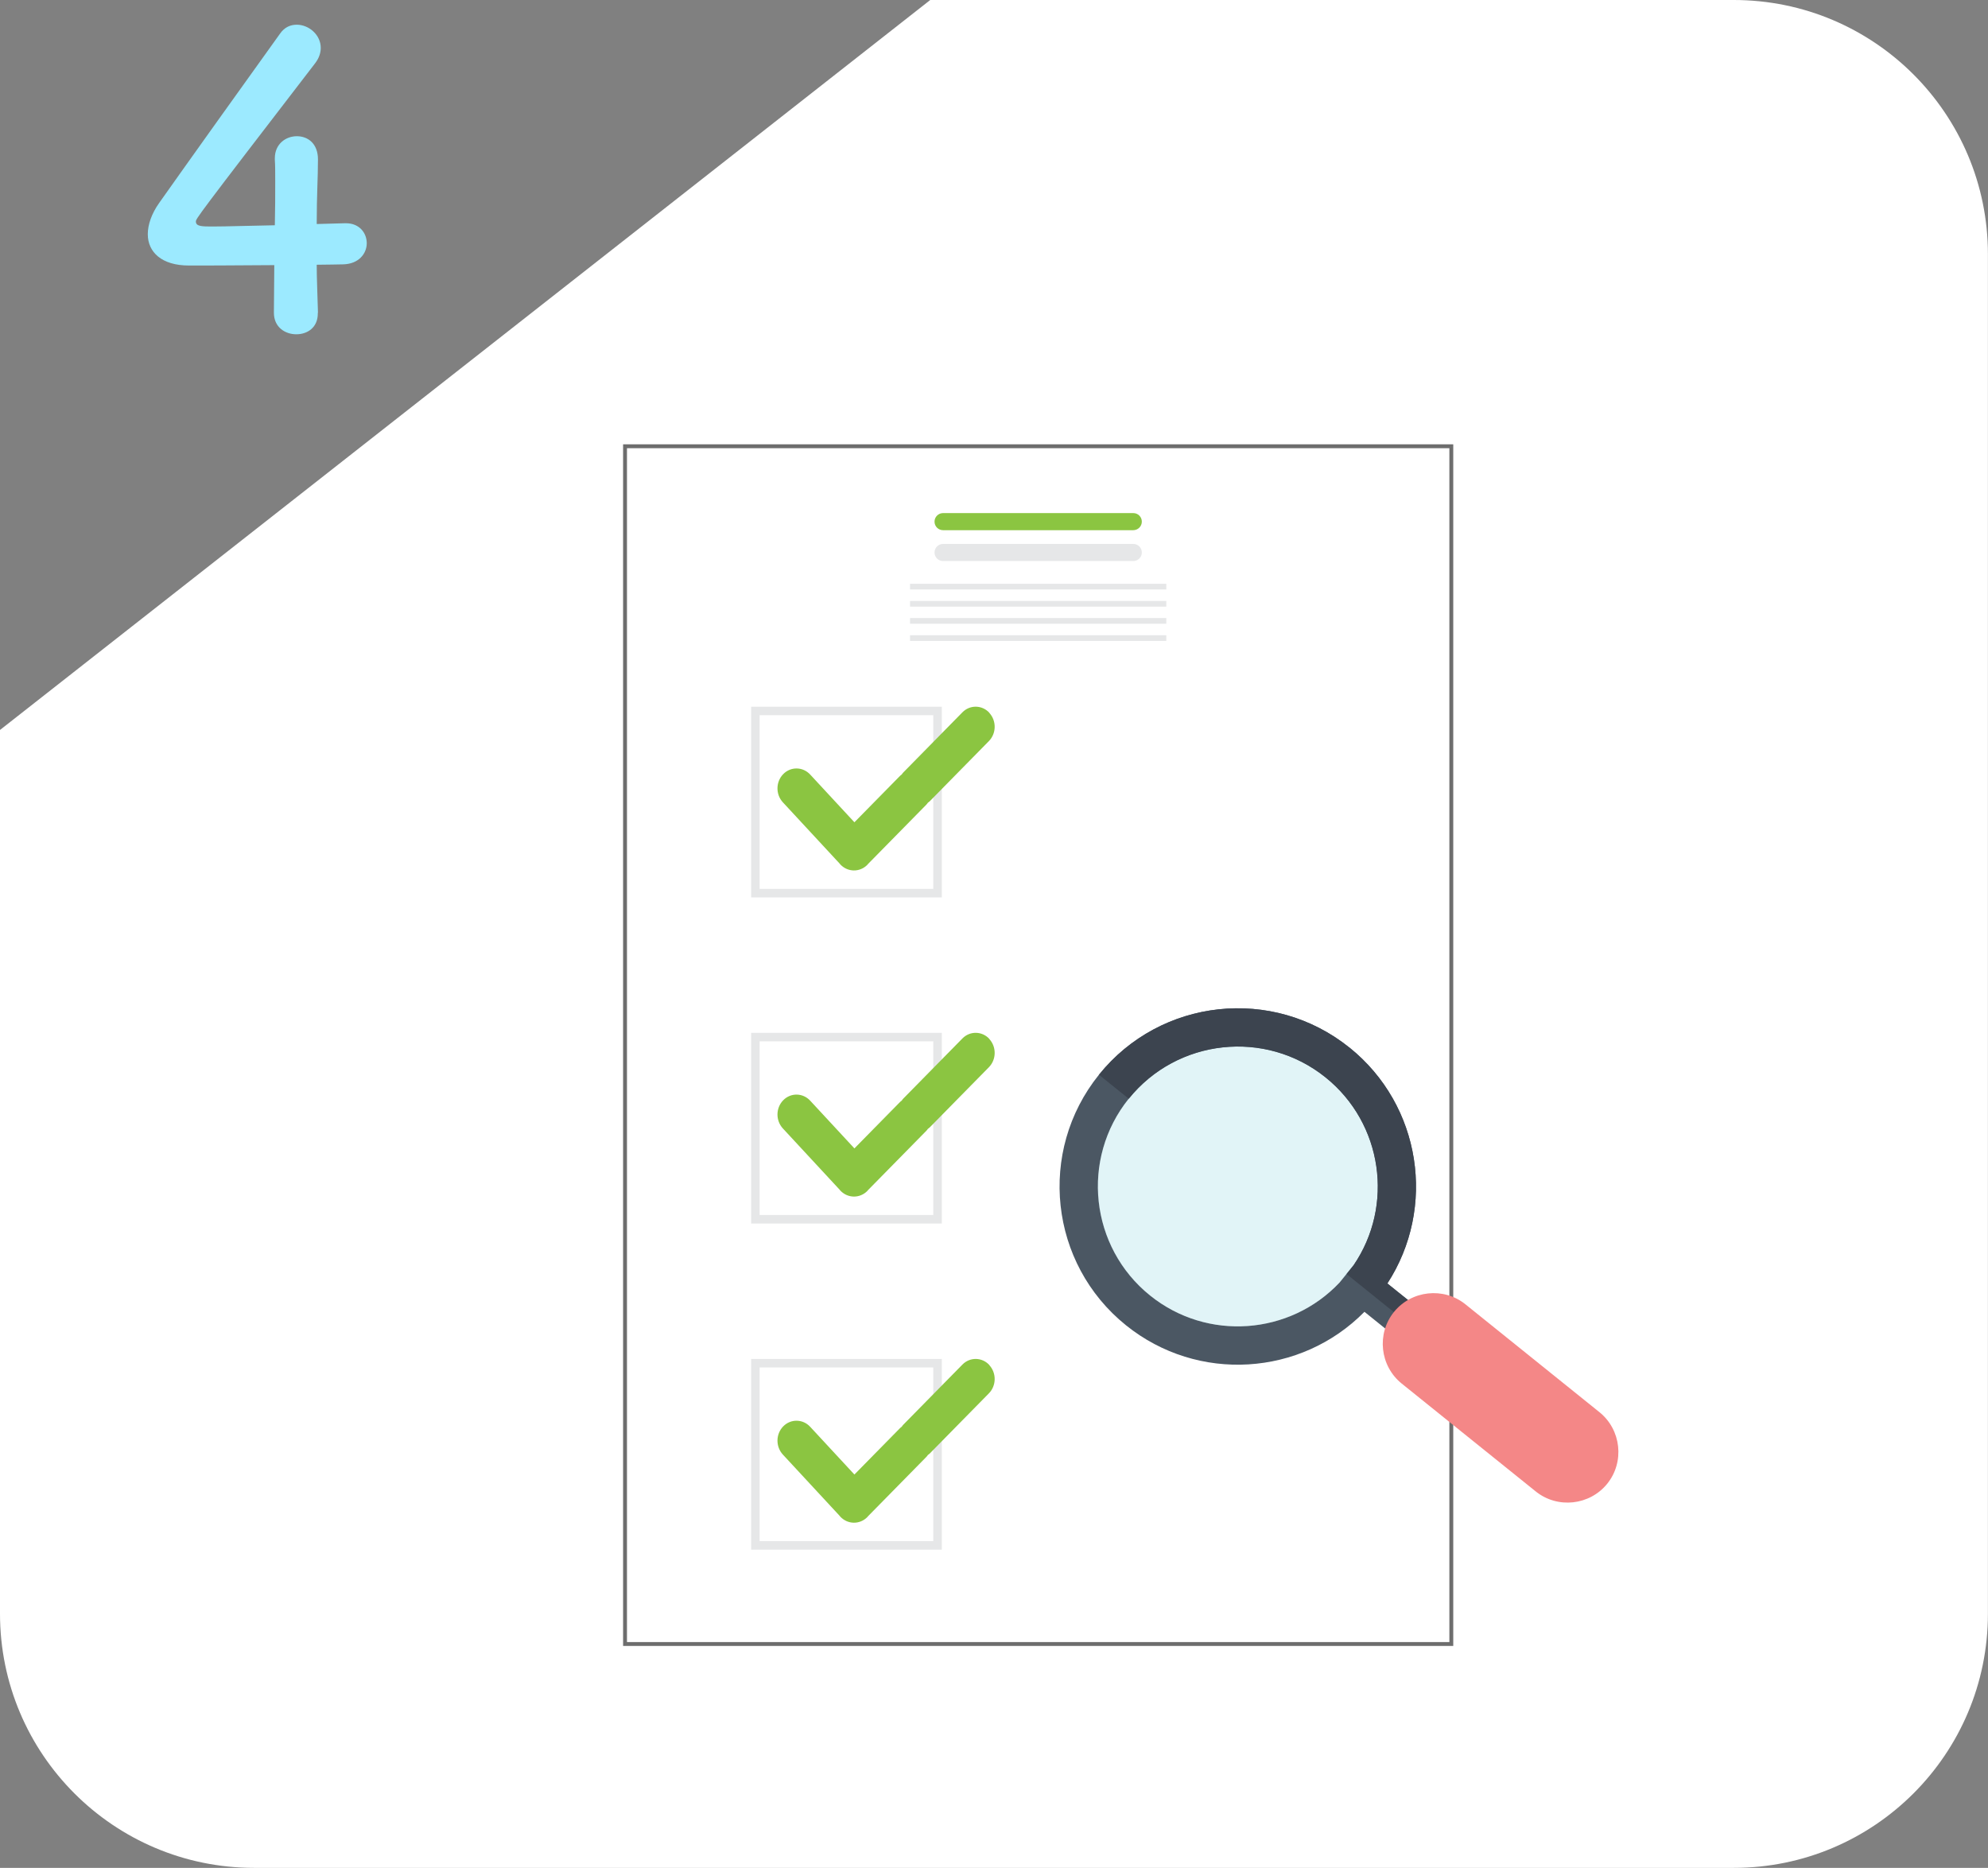 <?xml version="1.0" encoding="UTF-8"?>
<svg id="Layer_2" data-name="Layer 2" xmlns="http://www.w3.org/2000/svg" viewBox="0 0 255.85 240.38">
  <rect x="0" y="0" width="255.85" height="240.38" fill="#808080" stroke="none"/>
  <defs>
    <style>
      .cls-1 {
        fill: #6acad8;
        opacity: .2;
      }

      .cls-1, .cls-2, .cls-3, .cls-4, .cls-5, .cls-6, .cls-7, .cls-8 {
        stroke-width: 0px;
      }

      .cls-2 {
        fill: #3c444f;
      }

      .cls-3 {
        fill: #e6e7e8;
      }

      .cls-4 {
        fill: #9ceaff;
      }

      .cls-5, .cls-9 {
        fill: #fff;
      }

      .cls-6 {
        fill: #f48787;
      }

      .cls-7 {
        fill: #4b5763;
      }

      .cls-8 {
        fill: #8bc541;
      }

      .cls-9 {
        stroke: #6d6d6d;
        stroke-miterlimit: 10;
        stroke-width: .5px;
      }
    </style>
  </defs>
  <g id="_レイヤー_1" data-name="レイヤー 1">
    <g>
      <path class="cls-5" d="m223.13,0h-103.41L0,93.94v113.73c0,18.07,14.65,32.71,32.71,32.71h190.42c18.07,0,32.71-14.65,32.71-32.71V32.71c0-18.07-14.65-32.71-32.71-32.71Z"/>
      <path class="cls-4" d="m40.9,40.25v.1c0,1.83-1.36,2.67-2.77,2.67s-2.88-.89-2.88-2.77.05-3.98.05-6.13c-5.08.05-10.47.05-10.99.05-3.51,0-5.29-1.73-5.29-4.03,0-1.2.47-2.62,1.47-4.03,3.14-4.45,11.78-16.54,15.55-21.78.58-.84,1.36-1.15,2.15-1.15,1.57,0,3.09,1.31,3.09,2.98,0,.63-.21,1.31-.73,1.99-15.34,19.95-15.34,20-15.34,20.37,0,.63.84.63,2.15.63,1.78,0,4.92-.11,8.01-.16.05-2.09.05-4.08.05-5.65,0-1.15,0-2.09-.05-2.77v-.21c0-1.83,1.41-2.83,2.83-2.83s2.72.94,2.72,2.98c0,2.46-.16,4.45-.16,8.32,1.94-.05,3.35-.1,3.61-.1h.16c1.73,0,2.67,1.26,2.67,2.57s-1,2.67-3.04,2.72c-.63,0-1.88.05-3.4.05,0,1.73.1,3.82.16,6.18Z"/>
      <g>
        <g>
          <rect class="cls-9" x="80.44" y="57.43" width="106.34" height="154.14"/>
          <g>
            <path class="cls-3" d="m96.67,174.89v24.54h24.54v-24.54h-24.54Zm23.44,23.44h-22.35v-22.35h22.35v22.35Z"/>
            <path class="cls-8" d="m127.33,175.67c-.94-1.02-2.5-1.05-3.47-.06l-7.61,7.74c-.08.08-.14.17-.2.26-.08.06-.17.12-.24.2l-5.85,5.95-5.69-6.14c-.94-1.02-2.5-1.05-3.47-.06-.97.99-.99,2.61-.05,3.63l7.33,7.91s.04.06.06.08c.48.51,1.1.77,1.73.78.63.01,1.26-.23,1.75-.72.03-.02.04-.06.06-.08l7.53-7.66c.08-.08.14-.16.2-.25.08-.07.17-.12.25-.2l7.61-7.74c.97-.99.99-2.61.05-3.63Z"/>
          </g>
          <g>
            <path class="cls-3" d="m96.67,132.92v24.54h24.54v-24.54h-24.54Zm23.44,23.44h-22.35v-22.35h22.35v22.35Z"/>
            <path class="cls-8" d="m127.33,133.7c-.94-1.02-2.5-1.05-3.47-.06l-7.61,7.74c-.08.08-.14.17-.2.26-.08.06-.17.12-.24.2l-5.85,5.95-5.69-6.14c-.94-1.02-2.5-1.05-3.47-.06-.97.99-.99,2.61-.05,3.63l7.33,7.91s.04.06.06.08c.48.51,1.1.77,1.73.78.63.01,1.26-.23,1.75-.72.03-.02.04-.06.06-.08l7.53-7.66c.08-.08.14-.16.2-.25.08-.07.17-.12.25-.2l7.61-7.74c.97-.99.99-2.61.05-3.63Z"/>
          </g>
          <g>
            <path class="cls-3" d="m96.67,90.95v24.54h24.54v-24.54h-24.54Zm23.44,23.44h-22.35v-22.35h22.35v22.35Z"/>
            <path class="cls-8" d="m127.33,91.73c-.94-1.02-2.5-1.05-3.47-.06l-7.61,7.74c-.08.08-.14.17-.2.26-.08.06-.17.12-.24.2l-5.85,5.95-5.69-6.14c-.94-1.02-2.5-1.05-3.47-.06-.97.99-.99,2.61-.05,3.63l7.33,7.91s.04.06.06.08c.48.51,1.1.77,1.73.78.63.01,1.26-.23,1.75-.72.03-.02.04-.06.06-.08l7.53-7.66c.08-.08.14-.16.2-.25.08-.07.17-.12.25-.2l7.61-7.74c.97-.99.99-2.61.05-3.63Z"/>
          </g>
          <g>
            <g>
              <rect class="cls-3" x="117.12" y="75.13" width="32.98" height=".73"/>
              <rect class="cls-3" x="117.12" y="77.34" width="32.98" height=".73"/>
              <rect class="cls-3" x="117.12" y="79.54" width="32.98" height=".73"/>
              <rect class="cls-3" x="117.12" y="81.75" width="32.98" height=".73"/>
            </g>
            <g>
              <path class="cls-8" d="m145.85,66.03h-24.48c-.6,0-1.1.49-1.1,1.1s.49,1.1,1.1,1.1h24.48c.6,0,1.1-.49,1.1-1.1s-.49-1.1-1.1-1.1Z"/>
              <path class="cls-3" d="m145.85,70h-24.48c-.6,0-1.1.49-1.1,1.1s.49,1.1,1.1,1.1h24.48c.6,0,1.1-.49,1.1-1.1s-.49-1.1-1.1-1.1Z"/>
            </g>
          </g>
        </g>
        <g>
          <path class="cls-7" d="m173.68,134.82c-9.87-7.94-24.31-6.38-32.25,3.49-7.94,9.87-6.38,24.31,3.49,32.25,9.25,7.44,22.52,6.54,30.68-1.74l7.41,5.96,2.95-3.66-7.41-5.96c6.33-9.75,4.38-22.9-4.87-30.35Zm.5,28.02l-1.78,2.21c-6.38,6.77-17.03,7.6-24.39,1.67-7.74-6.23-8.97-17.59-2.74-25.33s17.59-8.97,25.33-2.74c7.37,5.93,8.84,16.51,3.59,24.19Z"/>
          <circle class="cls-1" cx="159.3" cy="152.69" r="18.02" transform="translate(-59.12 184.05) rotate(-51.96)"/>
          <path class="cls-2" d="m141.43,138.31l3.84,3.09c6.23-7.74,17.59-8.97,25.33-2.74,7.37,5.93,8.84,16.51,3.59,24.19l-.89,1.11,11.19,9.01,1.47-1.83-7.41-5.96c6.33-9.75,4.38-22.9-4.87-30.35-9.87-7.94-24.31-6.38-32.25,3.49Z"/>
          <path class="cls-6" d="m205.85,181.74c2.8,2.26,3.25,6.4,1,9.2h0c-2.26,2.8-6.4,3.25-9.2,1l-17.26-13.89c-2.8-2.26-3.25-6.4-1-9.2h0c2.26-2.8,6.4-3.25,9.2-1l17.26,13.89Z"/>
        </g>
      </g>
    </g>
  </g>
</svg>